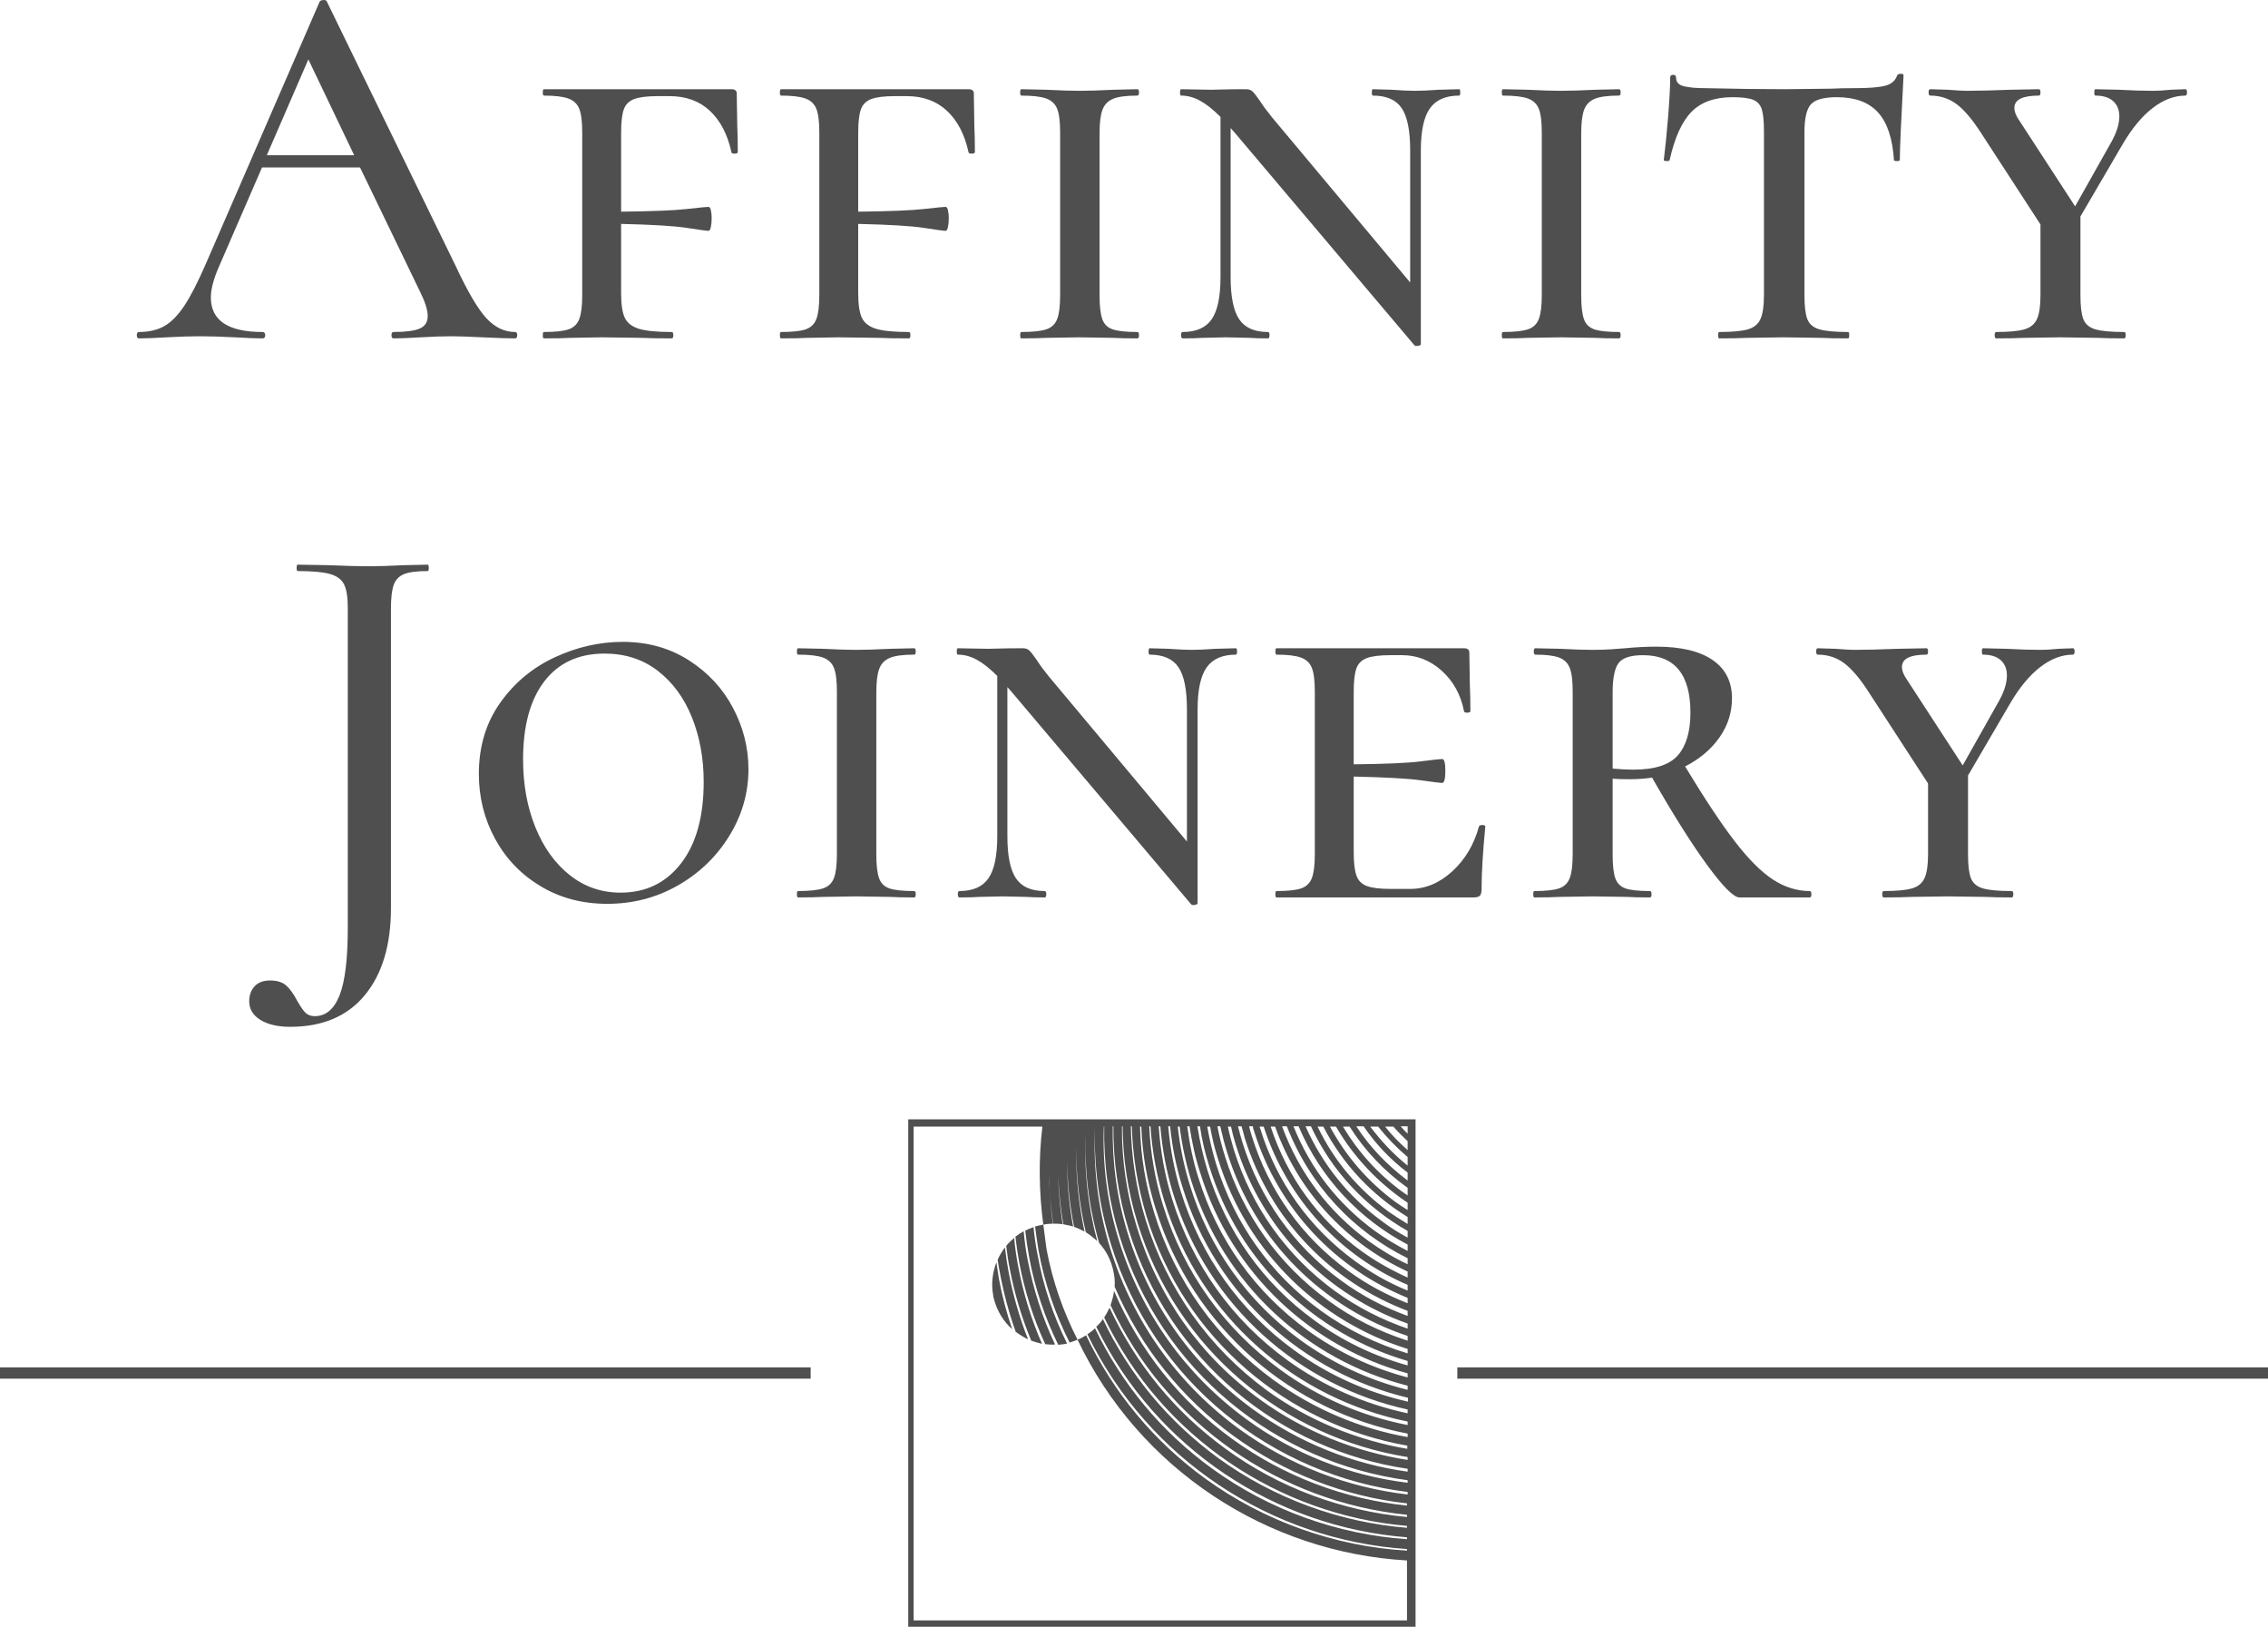 <svg xmlns="http://www.w3.org/2000/svg" xmlns:xlink="http://www.w3.org/1999/xlink" viewBox="770 231.036 380 272.494" width="5000" height="3585.442" preserveAspectRatio="none"><defs></defs><style>.a5kldYRpCPfillColor {fill:#4F4F4F;fill-opacity:1;}.aD6z1nYkhcolor {fill:#4F4F4F;fill-opacity:1;}.adx6fLRp9i0filter-floo {flood-color:#4F4F4F;flood-opacity:0.5;}.aENOSEZkWocolors-0 {fill:#4F4F4F;fill-opacity:1;}.aq6WP-wJgVfillColor {fill:#4F4F4F;fill-opacity:1;}.aq6WP-wJgVstrokeColor-str {stroke:#0C0C0C;stroke-opacity:1;}.icon2 {fill:#2C3E57;fill-opacity:1;}.icon3 {fill:#C8B889;fill-opacity:1;}.icon3-str {stroke:#C8B889;stroke-opacity:1;}.icon4 {fill:#9C8B58;fill-opacity:1;}.icon5 {fill:#2C3E57;fill-opacity:1;}.icon6 {fill:#C8B889;fill-opacity:1;}.icon7 {fill:#9C8B58;fill-opacity:1;}.icon8 {fill:#2C3E57;fill-opacity:1;}.shapeStroke-str {stroke:#2C3E57;stroke-opacity:1;}</style><defs><filter x="792.921" y="231.036" width="343.507" height="172" id="dx6fLRp9i" filterUnits="userSpaceOnUse" primitiveUnits="userSpaceOnUse" color-interpolation-filters="sRGB"></filter></defs><g opacity="1" transform="rotate(0 770 460.082)"><svg width="135.825" height="1.896" x="770" y="460.082" preserveAspectRatio="none" viewBox="0 0 135.825 1.896"><defs><rect x="0" y="0" width="135.825" height="1.896" rx="0px" ry="0px" id="id-5kldYRpCP"></rect></defs><use class="a5kldYRpCPfillColor shapeStroke-str" style="stroke-width:0;" xlink:href="#id-5kldYRpCP"></use></svg></g><g opacity="1" transform="rotate(0 792.921 231.036)"><svg width="343.507" height="172" x="792.921" y="231.036" preserveAspectRatio="none" viewBox="-0.2 -25.422 153.92 77.142"><g transform="matrix(1 0 0 1 0 0)" class="aD6z1nYkhcolor"><path id="id-D6z1nYkh15" d="M28.20-0.48Q28.36-0.48 28.36-0.24Q28.36 0 28.20 0L28.20 0Q27.44 0 25.76-0.08L25.76-0.08Q24.16-0.16 23.40-0.16L23.40-0.16Q22.48-0.16 21.12-0.08L21.12-0.08Q19.76 0 19.08 0L19.08 0Q18.92 0 18.92-0.24Q18.92-0.48 19.08-0.48L19.08-0.48Q20.44-0.48 21.04-0.74Q21.64-1 21.64-1.68L21.64-1.68Q21.64-2.36 21.04-3.56L21.04-3.56L16.56-12.84L9.20-12.84L5.92-5.28Q5.36-3.96 5.36-3.08L5.36-3.08Q5.36-0.48 9.24-0.48L9.24-0.48Q9.44-0.48 9.44-0.24Q9.44 0 9.24 0L9.24 0Q8.52 0 7.16-0.08L7.16-0.08Q5.64-0.16 4.52-0.16L4.52-0.16Q3.48-0.16 2.04-0.08L2.04-0.08Q0.76 0-0.04 0L-0.04 0Q-0.20 0-0.20-0.24Q-0.20-0.48-0.04-0.48L-0.04-0.48Q1.08-0.48 1.86-0.92Q2.64-1.36 3.36-2.44Q4.08-3.52 5-5.64L5-5.64L13.52-25.28Q13.56-25.40 13.80-25.42Q14.04-25.44 14.08-25.28L14.08-25.28L23.72-5.48Q25.08-2.56 26.04-1.52Q27-0.48 28.20-0.48L28.20-0.48ZM12.68-20.96L9.56-13.76L16.12-13.76L12.68-20.96Z M44.84-18.40L44.88-15.92Q44.92-15.16 44.92-14L44.92-14Q44.92-13.88 44.68-13.88Q44.44-13.88 44.44-14L44.44-14Q44-16 42.82-17.10Q41.64-18.20 39.80-18.20L39.80-18.20L38.92-18.20Q37.72-18.20 37.14-17.98Q36.56-17.76 36.36-17.20Q36.16-16.64 36.16-15.44L36.16-15.44L36.16-9.52Q39.68-9.56 41.10-9.72Q42.52-9.88 42.72-9.88L42.72-9.88Q42.84-9.88 42.90-9.62Q42.96-9.36 42.96-9.04L42.96-9.04Q42.96-8.68 42.90-8.38Q42.84-8.08 42.72-8.08L42.72-8.08Q42.52-8.08 41.10-8.30Q39.68-8.52 36.16-8.60L36.16-8.60L36.16-3.40Q36.16-2.12 36.44-1.54Q36.72-0.96 37.50-0.72Q38.28-0.48 39.96-0.48L39.96-0.48Q40.08-0.48 40.08-0.24Q40.08 0 39.96 0L39.96 0Q38.52 0 37.72-0.04L37.72-0.04L34.68-0.08L32.36-0.04Q31.68 0 30.36 0L30.36 0Q30.28 0 30.28-0.24Q30.28-0.48 30.36-0.48L30.36-0.48Q31.64-0.48 32.22-0.68Q32.80-0.88 33.02-1.46Q33.24-2.04 33.24-3.24L33.24-3.24L33.24-15.48Q33.24-16.68 33.02-17.24Q32.80-17.80 32.20-18.02Q31.60-18.24 30.36-18.24L30.36-18.24Q30.28-18.24 30.28-18.48Q30.28-18.72 30.36-18.72L30.36-18.72L44.44-18.72Q44.84-18.72 44.84-18.40L44.84-18.40Z M62.64-18.40L62.68-15.92Q62.72-15.16 62.72-14L62.72-14Q62.72-13.88 62.48-13.88Q62.24-13.88 62.24-14L62.24-14Q61.80-16 60.62-17.10Q59.44-18.20 57.60-18.20L57.60-18.20L56.72-18.20Q55.52-18.20 54.94-17.98Q54.36-17.76 54.16-17.20Q53.96-16.64 53.96-15.44L53.96-15.44L53.96-9.52Q57.48-9.56 58.90-9.72Q60.32-9.88 60.52-9.88L60.52-9.88Q60.64-9.88 60.70-9.62Q60.76-9.36 60.76-9.04L60.76-9.04Q60.76-8.68 60.70-8.38Q60.64-8.08 60.52-8.08L60.52-8.08Q60.32-8.08 58.90-8.30Q57.48-8.52 53.96-8.60L53.96-8.60L53.96-3.40Q53.96-2.12 54.24-1.54Q54.52-0.96 55.30-0.72Q56.08-0.48 57.76-0.48L57.76-0.48Q57.88-0.48 57.88-0.24Q57.88 0 57.76 0L57.76 0Q56.32 0 55.52-0.04L55.52-0.04L52.48-0.08L50.16-0.04Q49.48 0 48.16 0L48.16 0Q48.08 0 48.08-0.24Q48.08-0.48 48.16-0.48L48.16-0.48Q49.44-0.48 50.02-0.68Q50.60-0.88 50.82-1.46Q51.04-2.04 51.04-3.24L51.04-3.24L51.04-15.48Q51.04-16.68 50.82-17.24Q50.60-17.80 50-18.02Q49.40-18.24 48.16-18.24L48.16-18.24Q48.08-18.24 48.08-18.48Q48.08-18.72 48.16-18.72L48.16-18.72L62.24-18.72Q62.64-18.72 62.64-18.40L62.64-18.40Z M72.08-3.24Q72.08-2.04 72.28-1.46Q72.48-0.88 73.06-0.68Q73.64-0.48 74.92-0.48L74.92-0.48Q75.04-0.48 75.04-0.24Q75.04 0 74.92 0L74.92 0Q73.76 0 73.12-0.04L73.12-0.04L70.56-0.08L68.08-0.04Q67.40 0 66.20 0L66.20 0Q66.12 0 66.12-0.24Q66.12-0.48 66.20-0.48L66.20-0.48Q67.48-0.48 68.08-0.68Q68.68-0.88 68.90-1.46Q69.12-2.04 69.12-3.24L69.12-3.24L69.12-15.48Q69.12-16.68 68.90-17.24Q68.68-17.80 68.08-18.02Q67.48-18.24 66.20-18.24L66.20-18.24Q66.12-18.24 66.12-18.48Q66.12-18.72 66.20-18.72L66.20-18.72L68.08-18.68Q69.60-18.60 70.56-18.60L70.56-18.60Q71.56-18.60 73.16-18.68L73.16-18.68L74.92-18.72Q75.04-18.72 75.04-18.48Q75.04-18.24 74.92-18.24L74.92-18.24Q73.68-18.24 73.10-18Q72.52-17.76 72.30-17.18Q72.08-16.60 72.08-15.40L72.08-15.40L72.08-3.24Z M99.08-18.72Q99.16-18.72 99.16-18.48Q99.16-18.24 99.08-18.24L99.08-18.24Q97.56-18.24 96.88-17.28Q96.20-16.32 96.20-14.12L96.20-14.12L96.20 0.44Q96.20 0.52 96 0.56Q95.80 0.60 95.72 0.52L95.72 0.52L82.24-15.44L81.92-15.80L81.92-4.60Q81.92-2.40 82.56-1.44Q83.20-0.48 84.72-0.48L84.72-0.48Q84.84-0.48 84.84-0.24Q84.84 0 84.72 0L84.72 0Q83.84 0 83.36-0.04L83.36-0.04L81.56-0.08L79.80-0.04Q79.28 0 78.32 0L78.32 0Q78.20 0 78.20-0.24Q78.20-0.48 78.32-0.48L78.32-0.48Q79.84-0.48 80.50-1.44Q81.16-2.40 81.16-4.60L81.16-4.60L81.16-16.64Q80.32-17.48 79.62-17.86Q78.92-18.24 78.20-18.24L78.20-18.24Q78.12-18.24 78.12-18.48Q78.12-18.72 78.20-18.72L78.20-18.72L80.44-18.68Q80.84-18.68 81.36-18.70Q81.88-18.72 83.08-18.72L83.08-18.72Q83.40-18.72 83.58-18.54Q83.76-18.36 84.12-17.84L84.12-17.84Q84.48-17.28 85-16.64L85-16.64L95.40-4.20L95.40-14.12Q95.40-16.36 94.76-17.30Q94.12-18.24 92.60-18.24L92.60-18.24Q92.52-18.24 92.52-18.48Q92.52-18.72 92.60-18.72L92.60-18.72L94-18.68Q95.12-18.60 95.76-18.60L95.76-18.60Q96.44-18.60 97.56-18.68L97.56-18.68L99.08-18.72Z M108.24-3.24Q108.24-2.04 108.44-1.46Q108.64-0.88 109.22-0.68Q109.80-0.48 111.08-0.48L111.08-0.48Q111.20-0.48 111.20-0.24Q111.20 0 111.08 0L111.08 0Q109.92 0 109.28-0.04L109.28-0.04L106.72-0.08L104.24-0.04Q103.56 0 102.36 0L102.36 0Q102.28 0 102.28-0.24Q102.28-0.48 102.36-0.48L102.36-0.48Q103.64-0.48 104.24-0.68Q104.84-0.88 105.06-1.46Q105.28-2.04 105.28-3.24L105.28-3.24L105.28-15.48Q105.28-16.68 105.06-17.24Q104.84-17.80 104.24-18.02Q103.64-18.24 102.36-18.24L102.36-18.24Q102.28-18.24 102.28-18.48Q102.28-18.72 102.36-18.72L102.36-18.72L104.24-18.68Q105.76-18.60 106.72-18.60L106.72-18.60Q107.72-18.60 109.32-18.68L109.32-18.68L111.08-18.72Q111.20-18.72 111.20-18.48Q111.20-18.24 111.08-18.24L111.08-18.24Q109.84-18.24 109.26-18Q108.68-17.76 108.46-17.18Q108.24-16.60 108.24-15.40L108.24-15.40L108.24-3.24Z M119.60-18.12Q117.60-18.12 116.52-17.02Q115.44-15.92 114.88-13.40L114.88-13.40Q114.88-13.32 114.66-13.32Q114.44-13.32 114.44-13.40L114.44-13.40Q114.60-14.64 114.76-16.60Q114.92-18.56 114.92-19.60L114.92-19.60Q114.92-19.80 115.14-19.80Q115.36-19.80 115.36-19.60L115.36-19.60Q115.36-19.08 115.96-18.94Q116.56-18.80 117.48-18.80L117.48-18.80Q120.92-18.72 123.52-18.72L123.52-18.72L127-18.76Q127.68-18.80 128.84-18.80L128.84-18.80Q130.36-18.80 131.06-18.98Q131.76-19.16 131.96-19.76L131.96-19.76Q132.04-19.88 132.24-19.88Q132.44-19.88 132.44-19.76L132.44-19.76Q132.16-14.60 132.16-13.40L132.16-13.40Q132.16-13.32 131.94-13.32Q131.72-13.32 131.72-13.40L131.72-13.40Q131.56-15.84 130.52-16.98Q129.48-18.12 127.44-18.12L127.44-18.12Q125.96-18.12 125.48-17.58Q125-17.04 125-15.48L125-15.48L125-3.24Q125-2 125.22-1.44Q125.44-0.88 126.12-0.68Q126.80-0.48 128.28-0.48L128.28-0.48Q128.36-0.48 128.36-0.24Q128.36 0 128.28 0L128.28 0Q126.96 0 126.24-0.04L126.24-0.04L123.44-0.08L120.68-0.04Q119.92 0 118.60 0L118.60 0Q118.52 0 118.52-0.24Q118.52-0.48 118.60-0.48L118.60-0.48Q120.08-0.48 120.76-0.68Q121.44-0.88 121.70-1.46Q121.96-2.04 121.96-3.24L121.96-3.24L121.96-15.56Q121.96-16.68 121.80-17.20Q121.64-17.72 121.16-17.92Q120.68-18.12 119.60-18.12L119.60-18.12Z M153.60-18.72Q153.72-18.72 153.72-18.48Q153.72-18.24 153.60-18.24L153.60-18.24Q152.36-18.24 151.16-17.32Q149.96-16.40 148.92-14.64L148.92-14.64L145.72-9.16L145.72-3.24Q145.72-2 145.94-1.44Q146.16-0.88 146.84-0.68Q147.52-0.48 149.00-0.48L149.00-0.48Q149.12-0.48 149.12-0.24Q149.12 0 149.00 0L149.00 0Q147.76 0 147.04-0.04L147.04-0.04L144.20-0.08L141.48-0.04Q140.72 0 139.40 0L139.40 0Q139.28 0 139.28-0.24Q139.28-0.48 139.40-0.48L139.40-0.48Q140.84-0.48 141.52-0.68Q142.20-0.88 142.46-1.46Q142.72-2.04 142.72-3.24L142.72-3.24L142.72-8.56L138.28-15.40Q137.28-16.96 136.42-17.60Q135.56-18.24 134.44-18.24L134.44-18.24Q134.32-18.24 134.32-18.48Q134.32-18.72 134.44-18.72L134.44-18.72L135.76-18.68Q136.80-18.60 137.16-18.60L137.16-18.60Q138.40-18.60 140.48-18.68L140.48-18.68L142.60-18.72Q142.72-18.72 142.72-18.48Q142.72-18.24 142.60-18.24L142.60-18.24Q140.76-18.24 140.76-17.32L140.76-17.32Q140.76-16.88 141.16-16.32L141.16-16.32L145.32-9.92L148.00-14.68Q148.64-15.80 148.64-16.68L148.64-16.68Q148.64-17.40 148.18-17.82Q147.72-18.24 146.84-18.24L146.84-18.24Q146.76-18.24 146.76-18.48Q146.76-18.72 146.84-18.72L146.84-18.72L148.60-18.68Q150.04-18.60 151.20-18.60L151.20-18.60Q151.72-18.60 152.52-18.68L152.52-18.68L153.60-18.72Z M21.64 17Q21.72 17 21.72 17.24Q21.72 17.48 21.64 17.48L21.64 17.48Q20.40 17.48 19.84 17.72Q19.28 17.96 19.08 18.54Q18.88 19.12 18.88 20.32L18.88 20.32L18.88 42.80Q18.88 46.96 16.92 49.34Q14.96 51.72 11.32 51.72L11.32 51.72Q9.92 51.72 9.08 51.20Q8.24 50.68 8.24 49.80L8.24 49.80Q8.24 49.12 8.64 48.68Q9.04 48.24 9.80 48.24L9.80 48.24Q10.60 48.24 11.02 48.62Q11.44 49 11.84 49.76L11.84 49.76Q12.20 50.40 12.46 50.66Q12.72 50.92 13.16 50.92L13.16 50.92Q14.40 50.92 15.02 49.36Q15.64 47.80 15.64 44.28L15.64 44.28L15.64 20.24Q15.64 19.04 15.36 18.48Q15.08 17.92 14.30 17.70Q13.52 17.48 11.88 17.48L11.88 17.48Q11.80 17.48 11.80 17.24Q11.80 17 11.88 17L11.88 17L14.24 17.04Q16.08 17.12 17.20 17.12L17.20 17.12Q18.24 17.12 19.84 17.04L19.84 17.04L21.64 17Z M35.12 42.48Q32.32 42.48 30.12 41.16Q27.92 39.84 26.70 37.60Q25.48 35.36 25.48 32.72L25.48 32.72Q25.48 29.64 27.08 27.38Q28.68 25.12 31.18 23.96Q33.68 22.80 36.28 22.80L36.28 22.80Q39.08 22.80 41.24 24.18Q43.40 25.56 44.56 27.76Q45.72 29.96 45.72 32.36L45.72 32.36Q45.72 35.04 44.28 37.38Q42.84 39.72 40.42 41.10Q38.00 42.48 35.12 42.48L35.12 42.48ZM36.12 41.64Q38.96 41.64 40.66 39.44Q42.36 37.24 42.36 33.32L42.36 33.32Q42.36 30.68 41.48 28.48Q40.60 26.28 38.92 24.98Q37.24 23.68 34.92 23.68L34.92 23.68Q32.00 23.68 30.40 25.76Q28.80 27.84 28.80 31.64L28.80 31.64Q28.80 34.44 29.72 36.72Q30.64 39 32.30 40.32Q33.96 41.64 36.12 41.64L36.12 41.64Z M55.32 38.76Q55.32 39.96 55.52 40.54Q55.72 41.12 56.30 41.32Q56.88 41.52 58.16 41.52L58.16 41.52Q58.28 41.52 58.28 41.76Q58.28 42 58.16 42L58.16 42Q57.00 42 56.36 41.96L56.36 41.96L53.80 41.92L51.32 41.96Q50.64 42 49.44 42L49.44 42Q49.36 42 49.36 41.76Q49.36 41.52 49.44 41.52L49.44 41.52Q50.72 41.52 51.32 41.32Q51.92 41.12 52.14 40.54Q52.36 39.96 52.36 38.76L52.36 38.76L52.36 26.52Q52.36 25.32 52.14 24.76Q51.92 24.20 51.32 23.98Q50.72 23.76 49.44 23.76L49.44 23.76Q49.36 23.76 49.36 23.52Q49.36 23.28 49.44 23.28L49.44 23.28L51.32 23.32Q52.84 23.40 53.80 23.40L53.80 23.40Q54.80 23.40 56.40 23.32L56.40 23.32L58.16 23.28Q58.28 23.28 58.28 23.52Q58.28 23.76 58.16 23.76L58.16 23.76Q56.92 23.76 56.34 24Q55.76 24.24 55.54 24.82Q55.32 25.40 55.32 26.60L55.32 26.60L55.32 38.76Z M82.32 23.28Q82.40 23.28 82.40 23.52Q82.40 23.76 82.32 23.76L82.32 23.76Q80.80 23.76 80.12 24.72Q79.44 25.68 79.44 27.88L79.44 27.88L79.44 42.44Q79.44 42.52 79.24 42.56Q79.04 42.60 78.96 42.52L78.96 42.52L65.48 26.56L65.16 26.20L65.16 37.40Q65.16 39.60 65.80 40.56Q66.44 41.52 67.96 41.52L67.96 41.52Q68.08 41.52 68.08 41.76Q68.08 42 67.96 42L67.96 42Q67.08 42 66.60 41.96L66.60 41.96L64.80 41.92L63.04 41.96Q62.52 42 61.56 42L61.56 42Q61.44 42 61.44 41.76Q61.44 41.52 61.56 41.52L61.56 41.52Q63.08 41.52 63.74 40.56Q64.40 39.60 64.40 37.40L64.40 37.40L64.40 25.36Q63.56 24.52 62.86 24.14Q62.16 23.76 61.44 23.76L61.44 23.76Q61.36 23.76 61.36 23.52Q61.36 23.28 61.44 23.28L61.44 23.28L63.68 23.32Q64.08 23.32 64.60 23.30Q65.12 23.28 66.32 23.28L66.32 23.28Q66.64 23.28 66.82 23.46Q67.00 23.64 67.36 24.16L67.36 24.16Q67.72 24.72 68.24 25.36L68.24 25.36L78.64 37.80L78.64 27.88Q78.64 25.64 78.00 24.70Q77.36 23.76 75.84 23.76L75.84 23.76Q75.76 23.76 75.76 23.52Q75.76 23.28 75.84 23.28L75.84 23.28L77.24 23.32Q78.36 23.40 79.00 23.40L79.00 23.40Q79.68 23.40 80.80 23.32L80.80 23.32L82.32 23.28Z M100.56 36.68Q100.60 36.56 100.82 36.56Q101.04 36.56 101.04 36.68L101.04 36.68Q100.76 39.56 100.76 41.40L100.76 41.40Q100.76 41.72 100.64 41.86Q100.52 42 100.16 42L100.16 42L85.36 42Q85.28 42 85.28 41.76Q85.28 41.52 85.36 41.52L85.36 41.52Q86.64 41.52 87.22 41.32Q87.80 41.12 88.02 40.54Q88.24 39.96 88.24 38.76L88.24 38.76L88.24 26.52Q88.24 25.32 88.02 24.76Q87.80 24.20 87.20 23.98Q86.60 23.76 85.36 23.76L85.36 23.76Q85.28 23.76 85.28 23.52Q85.28 23.28 85.36 23.28L85.36 23.28L99.44 23.28Q99.84 23.28 99.84 23.60L99.84 23.60L99.88 26.08Q99.92 26.84 99.92 28L99.92 28Q99.92 28.12 99.68 28.12Q99.44 28.12 99.44 28L99.44 28Q99.08 26.16 97.78 24.98Q96.48 23.80 94.80 23.80L94.80 23.80L93.92 23.80Q92.72 23.80 92.14 24.02Q91.56 24.24 91.36 24.80Q91.16 25.36 91.16 26.56L91.16 26.56L91.16 32Q94.76 31.96 96.18 31.78Q97.60 31.60 97.80 31.60L97.80 31.60Q98.04 31.60 98.04 32.48L98.04 32.48Q98.04 33.40 97.80 33.40L97.80 33.40Q97.64 33.40 96.20 33.20Q94.76 33 91.16 32.92L91.16 32.92L91.16 38.60Q91.16 39.76 91.36 40.34Q91.56 40.92 92.14 41.14Q92.72 41.36 93.92 41.36L93.92 41.36L95.40 41.36Q97.12 41.36 98.56 40.04Q100.00 38.72 100.56 36.68L100.56 36.68Z M125.40 41.52Q125.52 41.52 125.52 41.76Q125.52 42 125.40 42L125.40 42L120.12 42Q119.48 42 117.72 39.60Q115.96 37.20 113.56 33L113.56 33Q112.72 33.12 111.88 33.12L111.88 33.12Q111.04 33.12 110.60 33.08L110.60 33.08L110.60 38.76Q110.60 40 110.80 40.56Q111.00 41.12 111.56 41.32Q112.12 41.52 113.40 41.52L113.40 41.52Q113.52 41.52 113.52 41.76Q113.52 42 113.40 42L113.40 42Q112.28 42 111.64 41.96L111.64 41.96L109.08 41.92L106.60 41.96Q105.92 42 104.72 42L104.72 42Q104.64 42 104.64 41.76Q104.64 41.52 104.72 41.52L104.72 41.52Q106.00 41.52 106.58 41.32Q107.16 41.12 107.38 40.54Q107.60 39.96 107.60 38.76L107.60 38.76L107.60 26.52Q107.60 25.32 107.38 24.76Q107.16 24.20 106.58 23.98Q106.00 23.76 104.80 23.76L104.80 23.76Q104.68 23.76 104.68 23.52Q104.68 23.28 104.80 23.28L104.80 23.28L106.64 23.32Q108.16 23.40 109.08 23.40L109.08 23.40Q109.84 23.40 110.46 23.36Q111.08 23.32 111.52 23.28L111.52 23.28Q112.76 23.16 113.88 23.16L113.88 23.16Q116.64 23.16 118.10 24.16Q119.56 25.16 119.56 27.04L119.56 27.04Q119.56 28.64 118.62 29.98Q117.68 31.32 116.04 32.16L116.04 32.16Q118.24 35.80 119.78 37.80Q121.32 39.80 122.64 40.66Q123.96 41.52 125.40 41.52L125.40 41.52ZM110.60 32.32Q111.48 32.40 112.16 32.40L112.16 32.40Q114.56 32.40 115.50 31.32Q116.44 30.24 116.44 28.12L116.44 28.12Q116.44 23.80 112.88 23.80L112.88 23.80Q111.48 23.80 111.04 24.40Q110.60 25 110.60 26.60L110.60 26.60L110.60 32.32Z M145.16 23.28Q145.28 23.28 145.28 23.52Q145.28 23.76 145.16 23.76L145.16 23.76Q143.92 23.76 142.72 24.68Q141.52 25.60 140.48 27.36L140.48 27.36L137.28 32.84L137.28 38.76Q137.28 40 137.50 40.56Q137.72 41.12 138.40 41.32Q139.08 41.52 140.56 41.52L140.56 41.52Q140.68 41.52 140.68 41.76Q140.68 42 140.56 42L140.56 42Q139.32 42 138.60 41.96L138.60 41.96L135.76 41.92L133.04 41.96Q132.28 42 130.96 42L130.96 42Q130.84 42 130.84 41.76Q130.84 41.52 130.96 41.52L130.96 41.52Q132.40 41.52 133.08 41.32Q133.76 41.12 134.02 40.54Q134.28 39.96 134.28 38.76L134.28 38.76L134.28 33.44L129.84 26.60Q128.84 25.04 127.98 24.40Q127.12 23.76 126.00 23.76L126.00 23.76Q125.88 23.76 125.88 23.52Q125.88 23.28 126.00 23.28L126.00 23.28L127.32 23.32Q128.36 23.40 128.72 23.40L128.72 23.40Q129.96 23.40 132.04 23.32L132.04 23.32L134.16 23.28Q134.28 23.28 134.28 23.52Q134.28 23.76 134.16 23.76L134.16 23.76Q132.32 23.76 132.32 24.68L132.32 24.68Q132.32 25.12 132.72 25.68L132.72 25.68L136.88 32.08L139.56 27.32Q140.20 26.20 140.20 25.32L140.20 25.32Q140.20 24.60 139.74 24.18Q139.28 23.76 138.40 23.76L138.40 23.76Q138.32 23.76 138.32 23.52Q138.32 23.28 138.40 23.28L138.40 23.28L140.16 23.32Q141.60 23.40 142.76 23.40L142.76 23.40Q143.28 23.40 144.08 23.32L144.08 23.32L145.16 23.28Z"></path></g></svg></g><g opacity="1" transform="rotate(0 1014.175 460.082)"><svg width="135.825" height="1.896" x="1014.175" y="460.082" preserveAspectRatio="none" viewBox="0 0 135.825 1.896"><defs><rect x="0" y="0" width="135.825" height="1.896" rx="0px" ry="0px" id="id-q6WP-wJgV"></rect></defs><use class="aq6WP-wJgVfillColor aq6WP-wJgVstrokeColor-str" style="stroke-width:0;" xlink:href="#id-q6WP-wJgV"></use></svg></g><g opacity="1" transform="rotate(0 922.175 418.53)"><svg width="85" height="85" x="922.175" y="418.53" preserveAspectRatio="none" viewBox="20 20 160 160"><g transform="matrix(1 0 0 1 0 0)" class="aENOSEZkWocolors-0"><g><path d="M20 20v160h160V20H20zm58.9 2.3c-.4 12.2 1.2 24.7 5 37 13.5 43.6 51.1 73 93.6 78.2v.8c-19-2.2-37.4-9.3-52.9-20.5-19.6-14.2-33.7-34-40.9-57.1-3.9-12.6-5.4-25.6-4.8-38.4zm47.8 92.3c-19.2-14-33.1-33.4-40.2-56.2-3.7-11.9-5.3-24.1-4.8-36.2h.1c-.2 11.5 1.3 23.2 4.9 34.8 13.1 42.4 49.5 71.3 90.8 76.8v.8c-18.2-2.2-35.9-9.1-50.8-20zm50.8-1.9c-13.6-2.9-26.7-8.6-38-16.8-17.4-12.6-29.9-30.2-36.3-50.8-2.3-7.5-3.7-15.2-4.2-22.9h.5c.6 7.1 1.9 14.3 4.1 21.4 11 35.5 40 60.5 73.9 67.9v1.2zm-76.7-66.8c11.3 36.7 41.6 62.3 76.7 69.4v1.1c-14.4-2.8-28.2-8.7-40.1-17.4-17.7-12.9-30.5-30.7-37-51.7-2.6-8.3-4-16.7-4.4-25.1h.4c.5 7.9 2 15.8 4.4 23.7zM98 48.1c11.7 37.8 43.2 64.1 79.5 71v1.1c-15.2-2.7-29.7-8.9-42.3-18-18-13.1-31-31.3-37.6-52.6-2.8-9-4.3-18.2-4.5-27.3h.4c.3 8.5 1.8 17.2 4.5 25.8zm-2.9 2.3c12 39 44.7 65.9 82.3 72.5v1c-15.9-2.7-31.3-9-44.4-18.5-18.2-13.4-31.4-31.9-38.1-53.6-3-9.7-4.5-19.7-4.7-29.6h.3c.3 9.4 1.8 18.8 4.6 28.2zm-2.8 2.2c12.4 40.1 46.3 67.7 85.2 73.9v.9c-16.7-2.6-32.8-9.1-46.5-19C112.3 94.9 98.9 76.1 92.1 54c-3.2-10.4-4.8-21.1-4.7-31.8h.2c.1 10.1 1.6 20.3 4.7 30.4zm-2.8 2.2c12.8 41.3 47.9 69.5 88 75.4v.9c-17.5-2.4-34.3-9.2-48.7-19.6-18.9-13.7-32.6-32.9-39.5-55.3-3.5-11.2-5-22.6-4.8-34h.2C84.6 33 86.2 44 89.5 54.8zm88 54.2c-12.8-2.9-25.1-8.4-35.8-16.2-17.1-12.4-29.4-29.7-35.7-49.9-2.1-6.8-3.4-13.7-4-20.7h.6c.6 6.4 1.9 12.8 3.9 19.2 10.6 34.4 38.4 58.6 71.1 66.4v1.2h-.1zm-33.7-19.3c-16.8-12.2-28.9-29.1-35-49-1.9-6.1-3.1-12.2-3.8-18.4h.6c.7 5.6 1.9 11.3 3.6 16.9 10.3 33.2 36.9 56.8 68.3 64.8v1.3c-12.1-3-23.6-8.3-33.7-15.6zm33.7-65.2c-.8-.7-1.5-1.5-2.2-2.3h2.2v2.3zm0 2.4v2.8c-2.6-2.3-5-4.7-7.1-7.4h2.6c1.4 1.6 2.9 3.1 4.5 4.6zm0 5v2.7c-4.5-3.6-8.4-7.8-11.8-12.3h2.5c2.8 3.5 5.9 6.7 9.3 9.6zm0 4.9v2.5c-6.4-4.8-11.9-10.5-16.2-17.1h2.3c3.9 5.7 8.6 10.6 13.9 14.6zm0 4.8V44c-.5-.4-1.1-.7-1.6-1.1-7.7-5.6-14-12.6-18.8-20.6h2.1c4.8 7.6 11.1 14.2 18.3 19.3zm0 4.7v2.3c-1.3-.8-2.5-1.6-3.8-2.5C165 39.7 158 31.6 153 22.3h1.9c5.7 9.8 13.5 17.9 22.6 24zm0 4.5V53c-2-1.2-4-2.5-5.9-3.8-9.7-7.1-17.4-16.2-22.5-26.9h1.8c6.2 12 15.5 21.7 26.6 28.5zm0 4.4v2.1c-2.8-1.5-5.5-3.2-8-5.1-10.7-7.8-18.9-18-24.2-30h1.7c6.6 14.3 17.5 25.6 30.5 33zm0 4.3v2c-3.5-1.8-7-3.9-10.2-6.2-11.7-8.5-20.5-19.8-25.8-33.1h1.6c7 16.5 19.4 29.4 34.4 37.3zm0 4.3v1.9c-4.3-2-8.4-4.5-12.3-7.3-12.6-9.2-22-21.6-27.3-36.2h1.5c7.3 18.8 21.1 33.2 38.1 41.6zm0 4.2v1.9c-5.1-2.3-9.9-5-14.5-8.3-13.6-9.8-23.5-23.4-28.7-39.3h1.4c7.4 20.9 22.9 37 41.8 45.7zm0 4.2V74c-5.9-2.4-11.4-5.5-16.6-9.3-14.3-10.4-24.7-24.9-29.9-41.8-.1-.2-.1-.4-.2-.6h1.3c7.5 23.2 24.5 40.9 45.4 49.9zM129 23.5c7.7 25 26.1 43.7 48.5 52.8V78c-6.6-2.6-13-6-18.7-10.2-14.6-10.6-25.2-25.4-30.5-42.7-.3-1-.6-1.9-.8-2.9h1.2c0 .5.1.9.3 1.3zm-2.9 2.3c8.1 26.2 27.6 45.6 51.4 54.6V82c-7.4-2.7-14.5-6.4-20.9-11.1-14.9-10.8-25.7-25.9-31.2-43.6-.5-1.7-1-3.4-1.4-5.1h1.1c.4 1.2.7 2.4 1 3.6zm-2.8 2.2c8.4 27.3 29.1 47.5 54.2 56.4V86c-8.2-2.8-16-6.8-23-11.9-15.2-11.1-26.2-26.5-31.8-44.5-.7-2.4-1.4-4.9-1.9-7.3h1c.4 1.9.9 3.8 1.5 5.7zm-2.8 2.2c8.8 28.5 30.7 49.4 57 58.1v1.5c-9-2.9-17.5-7.1-25.1-12.7-15.5-11.3-26.8-27-32.5-45.4-1-3.2-1.8-6.3-2.4-9.5h.9c.6 2.7 1.3 5.4 2.1 8zm-2.8 2.3c9.2 29.7 32.2 51.3 59.8 59.9v1.4c-9.7-2.9-19-7.4-27.3-13.4-15.9-11.5-27.3-27.5-33.1-46.3-1.2-3.9-2.1-7.8-2.8-11.8h.9c.6 3.4 1.4 6.8 2.5 10.2zm-2.8 2.2c9.5 30.9 33.8 53.1 62.6 61.5v1.4c-10.5-2.9-20.6-7.7-29.4-14.2-16.2-11.7-27.8-28.1-33.7-47.2-1.4-4.6-2.5-9.3-3.2-14h.8c.6 4.2 1.6 8.4 2.9 12.5zm-2.8 2.2c9.9 32 35.3 55 65.4 63.2v1.3c-11.3-3-22.1-8-31.6-14.9-16.5-12-28.4-28.6-34.4-48.1-1.7-5.3-2.8-10.8-3.5-16.2h.7c.8 5 1.8 9.9 3.4 14.7zM21.7 178V22.3h40.6c-1.2 10.1-1.1 20.5.3 30.9 1-.2 2-.3 3-.3-.5-3.5-.8-7-1-10.5-.4-5.9-.3-11.8.2-17.6-.5 5.8-.6 11.7-.2 17.6-.1-1.7-.1-3.5-.1-5.2 0 1.7.1 3.5.1 5.2.2 3.5.6 7 1.1 10.5 1 0 2 0 3 .2-.8-5.1-1.3-10.3-1.4-15.5.2 5.1.7 10.3 1.6 15.5 1.1.2 2.1.4 3.1.7-1.3-6.9-1.9-13.9-1.9-20.8.1 6.9.8 13.9 2.2 20.9 1.1.4 2.2.9 3.3 1.5-1.9-8.9-2.8-17.9-2.6-26.8-.1 8.9.9 18 3 27 1.3.8 2.5 1.8 3.6 2.8-3-11.3-4.2-22.9-3.7-34.4 0-.6.1-1.2.1-1.8 0 .6-.1 1.2-.1 1.8-.4 11.6 1 23.4 4.3 35 2.2 2.4 3.8 5.4 4.5 8.9.4 1.7.5 3.3.4 4.9 16.5 38.4 52.3 63.9 92.2 68.3v.7c-19.7-2-39-9.3-55.1-21-16.6-12-29.3-28-37.3-46.7-.2 1.6-.6 3.1-1.1 4.5 17.5 37.5 53.6 62.1 93.5 66.1v.7c-20.5-1.9-40.5-9.3-57.2-21.5-16-11.6-28.4-26.8-36.6-44.5-.5 1.1-1.1 2.1-1.7 3.1 18.2 37.7 55 62.2 95.5 65.7v.6c-21.2-1.7-42-9.3-59.4-21.9-15.8-11.5-28.3-26.5-36.5-43.9-.6.9-1.3 1.7-2.1 2.4 18.8 38.4 56.6 63.2 98 66.4v.6c-22-1.5-43.6-9.3-61.5-22.3-16-11.6-28.5-26.7-36.9-44.2-.7.7-1.5 1.3-2.4 1.9 19.2 39.5 58.2 64.9 100.8 67.7v.5c-22.7-1.3-45.1-9.3-63.6-22.7-16.3-11.8-29.1-27.3-37.6-45.2-.8.5-1.7 1-2.7 1.4 19.5 40.9 59.9 67.1 103.9 69.6V178H21.7z"></path><path d="M62.6 53.2c-.1 0-.3 0-.4.1-.7.1-1.5.3-2.2.5.3 2.5.7 5 1.1 7.6 1.9 10.4 5.3 20.1 9.8 29 .9-.3 1.7-.6 2.5-.9-4.6-9-7.9-18.5-9.8-28.6-.3-2.6-.7-5.1-1-7.7z"></path><path d="M59.5 54c-.9.3-1.8.7-2.6 1.1.3 2.7.7 5.5 1.2 8.2 1.8 9.9 5 19.2 9.2 27.8.6-.1 1.2-.1 1.8-.2.3-.1.7-.1 1-.2-4.4-8.8-7.5-18.1-9.3-27.9-.6-2.9-1-5.9-1.3-8.8z"></path><path d="M56.4 55.3c-.9.5-1.8 1.1-2.6 1.7.3 2.7.7 5.4 1.2 8.1 1.7 9.1 4.5 17.8 8.2 25.8 1 .1 2 .2 3.1.1-4-8.4-6.8-17.3-8.6-26.5-.6-2.9-1-6-1.3-9.2z"></path><path d="M53.4 57.4c-.9.8-1.8 1.6-2.5 2.5.3 2.4.6 4.8 1.1 7.1 1.5 8 3.8 15.6 6.8 22.8 1.1.4 2.3.7 3.4 1-3.4-7.7-5.9-15.9-7.5-24.3-.6-3-1-6-1.3-9.1z"></path><path d="M50.5 60.4c-.9 1.2-1.7 2.5-2.3 3.9.2 1.5.5 3.1.8 4.6 1.2 6.3 2.8 12.3 4.9 18.1 1.2.9 2.5 1.7 3.9 2.4-2.7-6.8-4.7-13.8-6.1-21-.5-2.6-.9-5.3-1.2-8z"></path><path d="M47.8 65.1c-1.2 3.2-1.7 6.8-1 10.4 0 .2.1.5.1.7.1.2.1.5.2.7 1 3.7 3 6.9 5.7 9.3-1.8-5.2-3.2-10.5-4.2-15.9-.3-1.7-.5-3.4-.8-5.2z"></path></g></g></svg></g></svg>